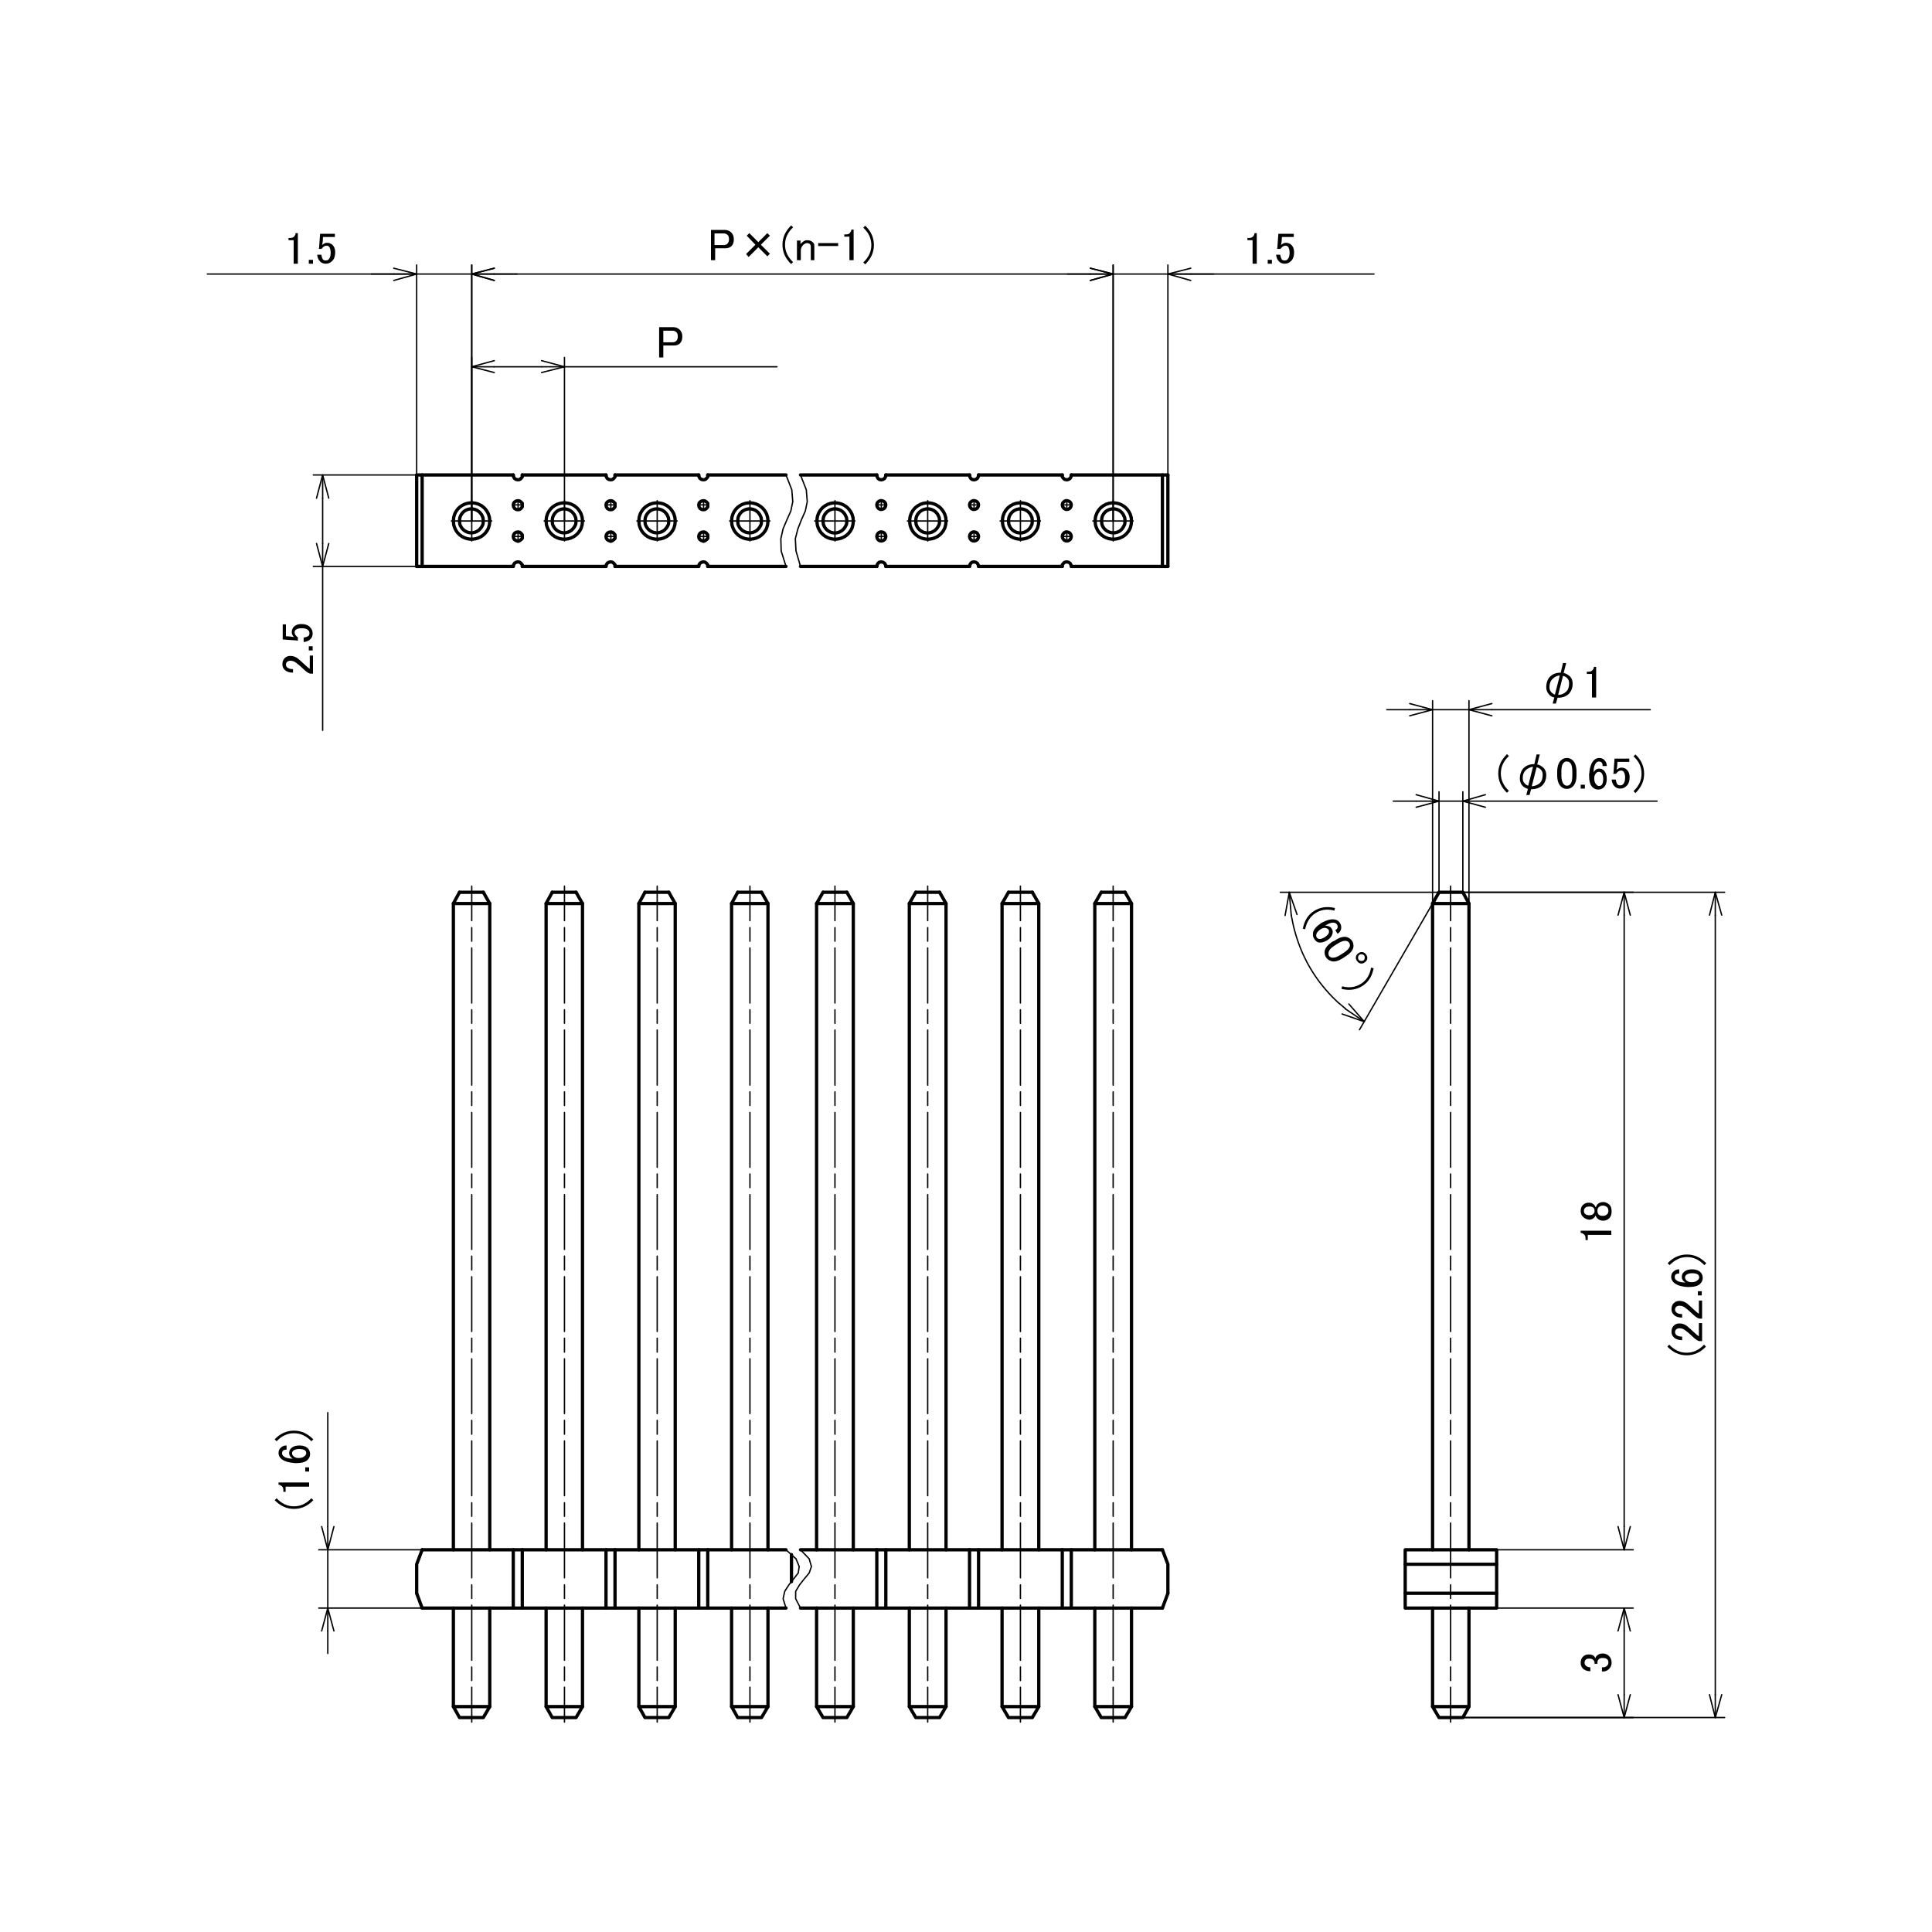 <?xml version="1.0" encoding="utf-8"?>
<!-- Generator: Adobe Illustrator 26.3.1, SVG Export Plug-In . SVG Version: 6.00 Build 0)  -->
<svg version="1.1" id="レイヤー_1" xmlns="http://www.w3.org/2000/svg" xmlns:xlink="http://www.w3.org/1999/xlink" x="0px" width="600" height="600"
	 y="0px" viewBox="0 0 600 600" style="enable-background:new 0 0 600 600;" xml:space="preserve">
<style type="text/css">
	.st0{fill:none;stroke:#000000;stroke-width:0.42;stroke-linecap:round;stroke-linejoin:round;stroke-miterlimit:10;}
	.st1{fill:none;stroke:#000000;stroke-width:1.02;stroke-linecap:round;stroke-linejoin:round;stroke-miterlimit:10;}
</style>
<g id="ピン端子サイズφ1">
	<line class="st0" x1="146.5" y1="161.8" x2="146.5" y2="82.3"/>
	<line class="st0" x1="129.4" y1="166.3" x2="129.4" y2="82.3"/>
	<line class="st0" x1="153.5" y1="85.1" x2="160.6" y2="85.1"/>
	<line class="st0" x1="122.3" y1="85.1" x2="115.3" y2="85.1"/>
	<line class="st0" x1="64.4" y1="85.1" x2="129.4" y2="85.1"/>
	<polyline class="st0" points="146.5,85.1 129.4,85.1 146.5,85.1 153.5,87.1 	"/>
	<polyline class="st0" points="153.5,83.3 146.5,85.1 153.5,85.1 	"/>
	<polyline class="st0" points="122.3,83.3 129.4,85.1 122.3,87.1 	"/>
	<line class="st0" x1="129.4" y1="85.1" x2="122.3" y2="85.1"/>
	<line class="st0" x1="345.7" y1="161.8" x2="345.7" y2="82.3"/>
	<line class="st0" x1="362.7" y1="170" x2="362.7" y2="82.3"/>
	<line class="st0" x1="338.6" y1="85.1" x2="331.5" y2="85.1"/>
	<line class="st0" x1="369.8" y1="85.1" x2="376.9" y2="85.1"/>
	<line class="st0" x1="426.7" y1="85.1" x2="362.7" y2="85.1"/>
	<polyline class="st0" points="345.7,85.1 362.7,85.1 345.7,85.1 338.6,83.3 	"/>
	<polyline class="st0" points="338.6,87.1 345.7,85.1 338.6,85.1 	"/>
	<polyline class="st0" points="369.8,87.1 362.7,85.1 369.8,83.3 	"/>
	<line class="st0" x1="362.7" y1="85.1" x2="369.8" y2="85.1"/>
	<line class="st0" x1="129.5" y1="147.5" x2="97.3" y2="147.5"/>
	<line class="st0" x1="129.4" y1="175.9" x2="97.3" y2="175.9"/>
	<line class="st0" x1="100.2" y1="154.7" x2="100.2" y2="168.8"/>
	<line class="st0" x1="100.2" y1="226.8" x2="100.2" y2="175.9"/>
	<polyline class="st0" points="98.3,154.7 100.2,147.5 102.1,154.7 	"/>
	<line class="st0" x1="100.2" y1="147.5" x2="100.2" y2="154.7"/>
	<polyline class="st0" points="102.1,168.8 100.2,175.9 98.3,168.8 	"/>
	<line class="st0" x1="100.2" y1="175.9" x2="100.2" y2="168.8"/>
	<line class="st0" x1="146.5" y1="161.8" x2="146.5" y2="82.3"/>
	<line class="st0" x1="345.7" y1="161.8" x2="345.7" y2="82.3"/>
	<line class="st0" x1="153.5" y1="85.1" x2="338.6" y2="85.1"/>
	<polyline class="st0" points="153.5,87.1 146.5,85.1 153.5,83.3 	"/>
	<line class="st0" x1="146.5" y1="85.1" x2="153.5" y2="85.1"/>
	<polyline class="st0" points="338.6,83.3 345.7,85.1 338.6,87.1 	"/>
	<line class="st0" x1="345.7" y1="85.1" x2="338.6" y2="85.1"/>
	<line class="st0" x1="131.1" y1="499.4" x2="99" y2="499.4"/>
	<line class="st0" x1="131.1" y1="481.3" x2="99" y2="481.3"/>
	<line class="st0" x1="101.8" y1="506.5" x2="101.8" y2="513.5"/>
	<line class="st0" x1="101.8" y1="474.1" x2="101.8" y2="438.7"/>
	<polyline class="st0" points="101.8,481.3 101.8,499.4 99.9,506.5 	"/>
	<polyline class="st0" points="103.7,506.5 101.8,499.4 101.8,506.5 	"/>
	<polyline class="st0" points="103.7,474.1 101.8,481.3 99.9,474.1 	"/>
	<line class="st0" x1="101.8" y1="481.3" x2="101.8" y2="474.1"/>
	<line class="st0" x1="146.5" y1="161.8" x2="146.5" y2="111"/>
	<line class="st0" x1="175.3" y1="161.8" x2="175.3" y2="111"/>
	<line class="st0" x1="153.5" y1="113.9" x2="168.2" y2="113.9"/>
	<line class="st0" x1="175.3" y1="113.9" x2="241.3" y2="113.9"/>
	<polyline class="st0" points="153.5,115.7 146.5,113.9 153.5,112 	"/>
	<line class="st0" x1="146.5" y1="113.9" x2="153.5" y2="113.9"/>
	<polyline class="st0" points="168.2,112 175.3,113.9 168.2,115.7 	"/>
	<line class="st0" x1="175.3" y1="113.9" x2="168.2" y2="113.9"/>
	<line class="st1" x1="131.1" y1="481.3" x2="244.1" y2="481.3"/>
	<line class="st1" x1="248.6" y1="481.3" x2="361" y2="481.3"/>
	<line class="st1" x1="361" y1="499.4" x2="248.6" y2="499.4"/>
	<line class="st1" x1="244.1" y1="499.4" x2="131.1" y2="499.4"/>
	<line class="st1" x1="361" y1="499.4" x2="362.7" y2="494.8"/>
	<polyline class="st1" points="361,481.3 362.7,485.8 362.7,494.8 	"/>
	<line class="st1" x1="131.1" y1="499.4" x2="129.4" y2="494.8"/>
	<polyline class="st1" points="131.1,481.3 129.4,485.8 129.4,494.8 	"/>
	<polyline class="st0" points="248.6,481.3 251.3,484.1 252,486.5 251.3,488.5 249.8,490.3 248.3,492.2 247.1,494.2 247.1,496.5
		248.6,499.4 	"/>
	<polyline class="st0" points="244.1,481.3 247.2,484.1 248.2,486.5 247.9,488.5 246.5,490.3 245,492.2 243.7,494.2 243.2,496.5
		244.1,499.4 	"/>
	<line class="st0" x1="444.9" y1="280.6" x2="444.9" y2="217.6"/>
	<line class="st0" x1="456.2" y1="280.6" x2="456.2" y2="217.6"/>
	<line class="st0" x1="437.8" y1="220.4" x2="430.7" y2="220.4"/>
	<line class="st0" x1="463.3" y1="220.4" x2="512.5" y2="220.4"/>
	<polyline class="st0" points="456.2,220.4 444.9,220.4 437.8,218.5 	"/>
	<polyline class="st0" points="437.8,222.3 444.9,220.4 437.8,220.4 	"/>
	<polyline class="st0" points="463.3,222.3 456.2,220.4 463.3,218.5 	"/>
	<line class="st0" x1="456.2" y1="220.4" x2="463.3" y2="220.4"/>
	<line class="st0" x1="446.9" y1="277.1" x2="397.6" y2="277.1"/>
	<line class="st0" x1="444.9" y1="280.6" x2="422.2" y2="319.8"/>
	<path class="st0" d="M401,284.2l0.7,3.4c2.2,9.2,6.7,17,13.6,23.5l2.6,2.2"/>
	<polyline class="st0" points="399.1,284.3 400.4,277.1 402.8,284 	"/>
	<line class="st0" x1="400.4" y1="277.1" x2="401" y2="284.2"/>
	<polyline class="st0" points="418.9,311.8 423.7,317.3 416.8,314.9 	"/>
	<line class="st0" x1="423.7" y1="317.3" x2="417.8" y2="313.3"/>
	<line class="st0" x1="452.3" y1="277.1" x2="507.2" y2="277.1"/>
	<line class="st0" x1="464.9" y1="481.3" x2="507.2" y2="481.3"/>
	<line class="st0" x1="504.4" y1="284.2" x2="504.4" y2="474.1"/>
	<polyline class="st0" points="502.5,284.2 504.4,277.1 506.3,284.2 	"/>
	<line class="st0" x1="504.4" y1="277.1" x2="504.4" y2="284.2"/>
	<polyline class="st0" points="506.3,474.1 504.4,481.3 502.5,474.1 	"/>
	<line class="st0" x1="504.4" y1="481.3" x2="504.4" y2="474.1"/>
	<rect x="436.4" y="481.3" class="st1" width="28.4" height="18.1"/>
	<line class="st1" x1="436.4" y1="485.8" x2="464.8" y2="485.8"/>
	<line class="st1" x1="464.8" y1="494.8" x2="436.4" y2="494.8"/>
	<line class="st0" x1="452.3" y1="277.1" x2="535.6" y2="277.1"/>
	<line class="st0" x1="450.5" y1="533.4" x2="535.6" y2="533.4"/>
	<line class="st0" x1="532.7" y1="284.2" x2="532.7" y2="526.3"/>
	<polyline class="st0" points="530.9,284.2 532.7,277.1 534.7,284.2 	"/>
	<line class="st0" x1="532.7" y1="277.1" x2="532.7" y2="284.2"/>
	<polyline class="st0" points="534.7,526.3 532.7,533.4 530.9,526.3 	"/>
	<line class="st0" x1="532.7" y1="533.4" x2="532.7" y2="526.3"/>
	<line class="st0" x1="446.9" y1="277.1" x2="446.9" y2="245.9"/>
	<line class="st0" x1="454.3" y1="277.1" x2="454.3" y2="245.9"/>
	<line class="st0" x1="439.8" y1="248.8" x2="432.7" y2="248.8"/>
	<line class="st0" x1="461.3" y1="248.8" x2="514.6" y2="248.8"/>
	<polyline class="st0" points="454.3,248.8 446.9,248.8 439.8,246.8 	"/>
	<polyline class="st0" points="439.8,250.7 446.9,248.8 439.8,248.8 	"/>
	<polyline class="st0" points="461.3,250.7 454.3,248.8 461.3,246.8 	"/>
	<line class="st0" x1="454.3" y1="248.8" x2="461.3" y2="248.8"/>
	<line class="st0" x1="464.8" y1="499.4" x2="507.2" y2="499.4"/>
	<line class="st0" x1="450.5" y1="533.4" x2="507.2" y2="533.4"/>
	<line class="st0" x1="504.4" y1="506.5" x2="504.4" y2="526.3"/>
	<polyline class="st0" points="502.5,506.5 504.4,499.4 506.3,506.5 	"/>
	<line class="st0" x1="504.4" y1="499.4" x2="504.4" y2="506.5"/>
	<polyline class="st0" points="506.3,526.3 504.4,533.4 502.5,526.3 	"/>
	<line class="st0" x1="504.4" y1="533.4" x2="504.4" y2="526.3"/>
	<line class="st0" x1="146.5" y1="275.2" x2="146.5" y2="285.9"/>
	<line class="st0" x1="146.5" y1="288.1" x2="146.5" y2="292.3"/>
	<line class="st0" x1="146.5" y1="294.4" x2="146.5" y2="311.5"/>
	<line class="st0" x1="146.5" y1="313.6" x2="146.5" y2="317.8"/>
	<line class="st0" x1="146.5" y1="319.9" x2="146.5" y2="337"/>
	<line class="st0" x1="146.5" y1="339.1" x2="146.5" y2="343.3"/>
	<line class="st0" x1="146.5" y1="345.5" x2="146.5" y2="362.5"/>
	<line class="st0" x1="146.5" y1="364.6" x2="146.5" y2="368.8"/>
	<line class="st0" x1="146.5" y1="371" x2="146.5" y2="388"/>
	<line class="st0" x1="146.5" y1="390.1" x2="146.5" y2="394.4"/>
	<line class="st0" x1="146.5" y1="396.5" x2="146.5" y2="413.5"/>
	<line class="st0" x1="146.5" y1="415.6" x2="146.5" y2="419.9"/>
	<line class="st0" x1="146.5" y1="422" x2="146.5" y2="439"/>
	<line class="st0" x1="146.5" y1="441.1" x2="146.5" y2="445.4"/>
	<line class="st0" x1="146.5" y1="447.5" x2="146.5" y2="464.5"/>
	<line class="st0" x1="146.5" y1="466.7" x2="146.5" y2="470.9"/>
	<line class="st0" x1="146.5" y1="473" x2="146.5" y2="490"/>
	<line class="st0" x1="146.5" y1="492.2" x2="146.5" y2="496.4"/>
	<line class="st0" x1="146.5" y1="498.5" x2="146.5" y2="515.6"/>
	<line class="st0" x1="146.5" y1="517.7" x2="146.5" y2="521.9"/>
	<line class="st0" x1="146.5" y1="524" x2="146.5" y2="534.8"/>
	<line class="st1" x1="159.4" y1="481.3" x2="159.4" y2="499.4"/>
	<line class="st1" x1="162.2" y1="481.3" x2="162.2" y2="499.4"/>
	<line class="st1" x1="362.7" y1="175.9" x2="362.7" y2="147.5"/>
	<line class="st1" x1="361" y1="147.5" x2="361" y2="175.9"/>
	<path class="st1" d="M351.4,161.8l-0.1-1.1l-0.3-1c-2.3-5.2-9.6-4.5-10.8,1l-0.1,1.1l0.1,1.1c1.2,5.5,8.5,6.2,10.8,1.1l0.3-1.1
		L351.4,161.8z"/>
	<path class="st1" d="M349.4,161.8l-0.1-1l-0.4-0.9c-1.6-2.9-5.9-2.3-6.7,0.9l-0.1,1l0.1,1c0.9,3.1,5.2,3.7,6.7,0.8l0.4-0.8
		L349.4,161.8z"/>
	<line class="st1" x1="303.9" y1="175.9" x2="329.9" y2="175.9"/>
	<line class="st1" x1="332.7" y1="175.9" x2="362.7" y2="175.9"/>
	<line class="st1" x1="303.9" y1="147.5" x2="329.9" y2="147.5"/>
	<line class="st1" x1="332.7" y1="147.5" x2="362.7" y2="147.5"/>
	<polyline class="st1" points="332.7,175.9 332.6,175.4 332.3,174.9 331.8,174.6 331.3,174.5 330.7,174.6 330.3,174.9 329.9,175.4
		329.9,175.9 	"/>
	<polyline class="st1" points="329.9,147.5 329.9,148.1 330.3,148.6 330.7,148.9 331.3,149 331.8,148.9 332.3,148.6 332.6,148.1
		332.7,147.5 	"/>
	<path class="st1" d="M332.7,156.8l-0.1-0.5l-0.3-0.4c-0.9-0.7-1.7-0.5-2.3,0.4l-0.1,0.5l0.1,0.5c0.5,1,1.5,1.2,2.3,0.5l0.3-0.5
		L332.7,156.8z"/>
	<path class="st1" d="M332.7,166.6l-0.1-0.5l-0.3-0.5c-0.9-0.7-1.8-0.5-2.3,0.5l-0.1,0.5l0.1,0.5c0.5,1,1.5,1.2,2.3,0.5l0.3-0.5
		L332.7,166.6z"/>
	<polyline class="st1" points="303.9,175.9 303.8,175.4 303.5,174.9 303,174.6 302.5,174.5 301.9,174.6 301.5,174.9 301.2,175.4
		301.1,175.9 	"/>
	<polyline class="st1" points="301.1,147.5 301.2,148.1 301.5,148.6 301.9,148.9 302.5,149 303,148.9 303.5,148.6 303.8,148.1
		303.9,147.5 	"/>
	<path class="st1" d="M303.9,156.8l-0.1-0.5l-0.3-0.4c-0.8-0.7-1.8-0.5-2.3,0.4l-0.1,0.5l0.1,0.5c0.4,1,1.5,1.2,2.3,0.5l0.3-0.5
		L303.9,156.8z"/>
	<path class="st1" d="M303.9,166.6l-0.1-0.5l-0.3-0.5c-0.8-0.7-1.9-0.5-2.3,0.5l-0.1,0.5l0.1,0.5c0.4,1,1.5,1.2,2.3,0.5l0.3-0.5
		L303.9,166.6z"/>
	<line class="st1" x1="275.1" y1="175.9" x2="301.1" y2="175.9"/>
	<line class="st1" x1="275.1" y1="147.5" x2="301.1" y2="147.5"/>
	<polyline class="st1" points="275.1,175.9 275,175.4 274.7,174.9 274.2,174.6 273.7,174.5 273.1,174.6 272.7,174.9 272.4,175.4
		272.3,175.9 	"/>
	<polyline class="st1" points="272.3,147.5 272.4,148.1 272.7,148.6 273.1,148.9 273.7,149 274.2,148.9 274.7,148.6 275,148.1
		275.1,147.5 	"/>
	<path class="st1" d="M275.1,156.8l-0.1-0.5l-0.3-0.4c-0.8-0.7-1.8-0.5-2.3,0.4l-0.1,0.5l0.1,0.5c0.4,1,1.5,1.2,2.3,0.5l0.3-0.5
		L275.1,156.8z"/>
	<path class="st1" d="M275.1,166.6l-0.1-0.5l-0.3-0.5c-0.8-0.7-1.9-0.5-2.3,0.5l-0.1,0.5l0.1,0.5c0.4,1,1.5,1.2,2.3,0.5l0.3-0.5
		L275.1,166.6z"/>
	<path class="st1" d="M265,161.8l-0.1-1.1l-0.3-1c-2.3-5.2-9.6-4.5-10.8,1l-0.1,1.1l0.1,1.1c1.2,5.5,8.5,6.2,10.8,1.1l0.3-1.1
		L265,161.8z"/>
	<path class="st1" d="M263,161.8l-0.1-1l-0.4-0.9c-1.7-2.9-5.9-2.3-6.8,0.9l-0.1,1l0.1,1c1,3.2,5.1,3.7,6.8,0.8l0.4-0.8L263,161.8z"
		/>
	<line class="st1" x1="248.6" y1="175.9" x2="272.3" y2="175.9"/>
	<line class="st1" x1="248.6" y1="147.5" x2="272.3" y2="147.5"/>
	<path class="st1" d="M238.5,161.8l-0.1-1.1l-0.3-1c-2.3-5.2-9.6-4.5-10.8,1l-0.1,1.1l0.1,1.1c1.2,5.5,8.5,6.2,10.8,1.1l0.3-1.1
		L238.5,161.8z"/>
	<path class="st1" d="M236.5,161.8l-0.1-1l-0.4-0.9c-1.7-2.9-5.9-2.3-6.8,0.9l-0.1,1l0.1,1c1,3.1,5.1,3.7,6.8,0.8l0.4-0.8
		L236.5,161.8z"/>
	<line class="st1" x1="219.8" y1="175.9" x2="244.1" y2="175.9"/>
	<line class="st1" x1="219.8" y1="147.5" x2="244.1" y2="147.5"/>
	<polyline class="st1" points="219.8,175.9 219.8,175.4 219.4,174.9 219,174.6 218.5,174.5 217.9,174.6 217.4,174.9 217.1,175.4
		217,175.9 	"/>
	<polyline class="st1" points="217,147.5 217.1,148.1 217.4,148.6 217.9,148.9 218.5,149 219,148.9 219.4,148.6 219.8,148.1
		219.8,147.5 	"/>
	<polygon class="st1" points="219.8,156.8 219.8,156.3 219.4,155.9 219,155.6 218.5,155.5 217.9,155.6 217.4,155.9 217.1,156.3
		217,156.8 217.1,157.4 217.4,157.9 217.9,158.2 218.5,158.3 219,158.2 219.4,157.9 219.8,157.4 	"/>
	<polygon class="st1" points="219.8,166.6 219.8,166.1 219.4,165.6 219,165.3 218.5,165.2 217.9,165.3 217.4,165.6 217.1,166.1
		217,166.6 217.1,167.2 217.4,167.6 217.9,167.9 218.5,168.1 219,167.9 219.4,167.6 219.8,167.2 	"/>
	<line class="st1" x1="191" y1="175.9" x2="217" y2="175.9"/>
	<line class="st1" x1="191" y1="147.5" x2="217" y2="147.5"/>
	<polyline class="st1" points="191,175.9 191,175.4 190.6,174.9 190.2,174.6 189.7,174.5 189.1,174.6 188.6,174.9 188.3,175.4
		188.2,175.9 	"/>
	<polyline class="st1" points="188.2,147.5 188.3,148.1 188.6,148.6 189.1,148.9 189.7,149 190.2,148.9 190.6,148.6 191,148.1
		191,147.5 	"/>
	<polygon class="st1" points="191,156.8 191,156.3 190.6,155.9 190.2,155.6 189.7,155.5 189.1,155.6 188.6,155.9 188.3,156.3
		188.2,156.8 188.3,157.4 188.6,157.9 189.1,158.2 189.7,158.3 190.2,158.2 190.6,157.9 191,157.4 	"/>
	<polygon class="st1" points="191,166.6 191,166.1 190.6,165.6 190.2,165.3 189.7,165.2 189.1,165.3 188.6,165.6 188.3,166.1
		188.2,166.6 188.3,167.2 188.6,167.6 189.1,167.9 189.7,168.1 190.2,167.9 190.6,167.6 191,167.2 	"/>
	<line class="st1" x1="162.2" y1="175.9" x2="188.2" y2="175.9"/>
	<line class="st1" x1="162.2" y1="147.5" x2="188.2" y2="147.5"/>
	<polyline class="st1" points="162.2,175.9 162.2,175.4 161.8,174.9 161.4,174.6 160.9,174.5 160.3,174.6 159.8,174.9 159.5,175.4
		159.4,175.9 	"/>
	<polyline class="st1" points="159.4,147.5 159.5,148.1 159.8,148.6 160.3,148.9 160.9,149 161.4,148.9 161.8,148.6 162.2,148.1
		162.2,147.5 	"/>
	<polygon class="st1" points="162.2,156.8 162.2,156.3 161.8,155.9 161.4,155.6 160.9,155.5 160.3,155.6 159.8,155.9 159.5,156.3
		159.4,156.8 159.5,157.4 159.8,157.9 160.3,158.2 160.9,158.3 161.4,158.2 161.8,157.9 162.2,157.4 	"/>
	<polygon class="st1" points="162.2,166.6 162.2,166.1 161.8,165.6 161.4,165.3 160.9,165.2 160.3,165.3 159.8,165.6 159.5,166.1
		159.4,166.6 159.5,167.2 159.8,167.6 160.3,167.9 160.9,168.1 161.4,167.9 161.8,167.6 162.2,167.2 	"/>
	<path class="st1" d="M152.1,161.8l-0.1-1.1l-0.3-1c-2.2-5.2-9.6-4.5-10.8,1l-0.1,1.1l0.1,1.1c1.2,5.5,8.5,6.2,10.8,1.1l0.3-1.1
		L152.1,161.8z"/>
	<path class="st1" d="M150.1,161.8l-0.1-1l-0.4-0.9c-1.7-2.8-5.8-2.4-6.8,0.9l-0.1,1l0.1,1c1.1,3.2,5.1,3.6,6.8,0.8l0.4-0.8
		L150.1,161.8z"/>
	<line class="st1" x1="129.4" y1="175.9" x2="159.4" y2="175.9"/>
	<line class="st1" x1="129.4" y1="147.5" x2="159.4" y2="147.5"/>
	<line class="st1" x1="131.1" y1="175.9" x2="131.1" y2="147.5"/>
	<line class="st1" x1="129.4" y1="147.5" x2="129.4" y2="175.9"/>
	<polyline class="st0" points="248.6,147.5 250.4,152.1 250.7,155.8 250.1,158.7 248.9,161.4 247.8,164.2 247,167.3 247.2,171.1
		248.6,175.9 	"/>
	<polyline class="st0" points="244.1,147.5 245.9,152.1 246.2,155.8 245.6,158.7 244.4,161.4 243.2,164.2 242.5,167.3 242.6,171.1
		244.1,175.9 	"/>
	<line class="st0" x1="140.2" y1="161.8" x2="152.7" y2="161.8"/>
	<line class="st0" x1="146.5" y1="168" x2="146.5" y2="155.5"/>
	<line class="st0" x1="226.6" y1="161.8" x2="239.1" y2="161.8"/>
	<line class="st0" x1="232.9" y1="168" x2="232.9" y2="155.5"/>
	<line class="st0" x1="253" y1="161.8" x2="265.5" y2="161.8"/>
	<line class="st0" x1="259.3" y1="168" x2="259.3" y2="155.5"/>
	<line class="st0" x1="339.4" y1="161.8" x2="351.9" y2="161.8"/>
	<line class="st0" x1="345.7" y1="168" x2="345.7" y2="155.5"/>
	<line class="st0" x1="159.3" y1="156.8" x2="162.4" y2="156.8"/>
	<line class="st0" x1="160.9" y1="158.4" x2="160.9" y2="155.3"/>
	<line class="st0" x1="159.3" y1="166.6" x2="162.4" y2="166.6"/>
	<line class="st0" x1="160.9" y1="168.2" x2="160.9" y2="165.1"/>
	<line class="st0" x1="188.1" y1="156.8" x2="191.2" y2="156.8"/>
	<line class="st0" x1="189.7" y1="158.4" x2="189.7" y2="155.3"/>
	<line class="st0" x1="188.1" y1="166.6" x2="191.2" y2="166.6"/>
	<line class="st0" x1="189.7" y1="168.2" x2="189.7" y2="165.1"/>
	<line class="st0" x1="216.9" y1="156.8" x2="220" y2="156.8"/>
	<line class="st0" x1="218.5" y1="158.4" x2="218.5" y2="155.3"/>
	<line class="st0" x1="216.9" y1="166.6" x2="220" y2="166.6"/>
	<line class="st0" x1="218.5" y1="168.2" x2="218.5" y2="165.1"/>
	<line class="st0" x1="272.1" y1="156.8" x2="275.2" y2="156.8"/>
	<line class="st0" x1="273.7" y1="158.4" x2="273.7" y2="155.3"/>
	<line class="st0" x1="272.1" y1="166.6" x2="275.2" y2="166.6"/>
	<line class="st0" x1="273.7" y1="168.2" x2="273.7" y2="165.1"/>
	<line class="st0" x1="300.9" y1="156.8" x2="304" y2="156.8"/>
	<line class="st0" x1="302.5" y1="158.4" x2="302.5" y2="155.3"/>
	<line class="st0" x1="300.9" y1="166.6" x2="304" y2="166.6"/>
	<line class="st0" x1="302.5" y1="168.2" x2="302.5" y2="165.1"/>
	<line class="st0" x1="329.7" y1="156.8" x2="332.8" y2="156.8"/>
	<line class="st0" x1="331.3" y1="158.4" x2="331.3" y2="155.3"/>
	<line class="st0" x1="329.7" y1="166.6" x2="332.8" y2="166.6"/>
	<line class="st0" x1="331.3" y1="168.2" x2="331.3" y2="165.1"/>
	<path class="st1" d="M180.9,161.8l-0.1-1.1l-0.3-1c-2.2-5.2-9.6-4.5-10.8,1l-0.1,1.1l0.1,1.1c1.2,5.5,8.5,6.2,10.8,1.1l0.3-1.1
		L180.9,161.8z"/>
	<path class="st1" d="M178.9,161.8l-0.1-1l-0.4-0.9c-1.7-2.8-5.8-2.4-6.8,0.9l-0.1,1l0.1,1c1.1,3.2,5.1,3.6,6.8,0.8l0.4-0.8
		L178.9,161.8z"/>
	<line class="st0" x1="169" y1="161.8" x2="181.5" y2="161.8"/>
	<line class="st0" x1="175.3" y1="168" x2="175.3" y2="155.5"/>
	<path class="st1" d="M209.7,161.8l-0.1-1.1l-0.3-1c-2.2-5.2-9.6-4.5-10.8,1l-0.1,1.1l0.1,1.1c1.2,5.5,8.5,6.2,10.8,1.1l0.3-1.1
		L209.7,161.8z"/>
	<path class="st1" d="M207.7,161.8l-0.1-1l-0.4-0.9c-1.7-2.8-5.8-2.4-6.8,0.9l-0.1,1l0.1,1c1.1,3.2,5.1,3.6,6.8,0.8l0.4-0.8
		L207.7,161.8z"/>
	<line class="st0" x1="197.8" y1="161.8" x2="210.3" y2="161.8"/>
	<line class="st0" x1="204.1" y1="168" x2="204.1" y2="155.5"/>
	<path class="st1" d="M293.8,161.8l-0.1-1.1l-0.3-1c-2.3-5.2-9.6-4.5-10.8,1l-0.1,1.1l0.1,1.1c1.2,5.5,8.5,6.2,10.8,1.1l0.3-1.1
		L293.8,161.8z"/>
	<path class="st1" d="M291.8,161.8l-0.1-1l-0.4-0.9c-1.7-2.9-5.9-2.3-6.8,0.9l-0.1,1l0.1,1c1,3.2,5.1,3.7,6.8,0.8l0.4-0.8
		L291.8,161.8z"/>
	<line class="st0" x1="281.8" y1="161.8" x2="294.3" y2="161.8"/>
	<line class="st0" x1="288.1" y1="168" x2="288.1" y2="155.5"/>
	<path class="st1" d="M322.6,161.8l-0.1-1.1l-0.3-1c-2.3-5.2-9.6-4.5-10.8,1l-0.1,1.1l0.1,1.1c1.2,5.5,8.5,6.2,10.8,1.1l0.3-1.1
		L322.6,161.8z"/>
	<path class="st1" d="M320.6,161.8l-0.1-1l-0.4-0.9c-1.7-2.9-5.9-2.3-6.8,0.9l-0.1,1l0.1,1c1,3.2,5.1,3.7,6.8,0.8l0.4-0.8
		L320.6,161.8z"/>
	<line class="st0" x1="310.6" y1="161.8" x2="323.1" y2="161.8"/>
	<line class="st0" x1="316.9" y1="168" x2="316.9" y2="155.5"/>
	<line class="st1" x1="140.8" y1="481.3" x2="140.8" y2="280.6"/>
	<line class="st1" x1="142.7" y1="277.1" x2="150.1" y2="277.1"/>
	<polyline class="st1" points="152.1,481.3 152.1,280.6 150.1,277.1 	"/>
	<polyline class="st1" points="152.1,280.6 140.8,280.6 142.7,277.1 	"/>
	<polygon class="st1" points="142.7,533.4 150.1,533.4 152.1,530 140.8,530 	"/>
	<line class="st1" x1="152.1" y1="530" x2="152.1" y2="499.4"/>
	<line class="st1" x1="140.8" y1="499.4" x2="140.8" y2="530"/>
	<line class="st0" x1="175.3" y1="275.2" x2="175.3" y2="285.9"/>
	<line class="st0" x1="175.3" y1="288.1" x2="175.3" y2="292.3"/>
	<line class="st0" x1="175.3" y1="294.4" x2="175.3" y2="311.5"/>
	<line class="st0" x1="175.3" y1="313.6" x2="175.3" y2="317.8"/>
	<line class="st0" x1="175.3" y1="319.9" x2="175.3" y2="337"/>
	<line class="st0" x1="175.3" y1="339.1" x2="175.3" y2="343.3"/>
	<line class="st0" x1="175.3" y1="345.5" x2="175.3" y2="362.5"/>
	<line class="st0" x1="175.3" y1="364.6" x2="175.3" y2="368.8"/>
	<line class="st0" x1="175.3" y1="371" x2="175.3" y2="388"/>
	<line class="st0" x1="175.3" y1="390.1" x2="175.3" y2="394.4"/>
	<line class="st0" x1="175.3" y1="396.5" x2="175.3" y2="413.5"/>
	<line class="st0" x1="175.3" y1="415.6" x2="175.3" y2="419.9"/>
	<line class="st0" x1="175.3" y1="422" x2="175.3" y2="439"/>
	<line class="st0" x1="175.3" y1="441.1" x2="175.3" y2="445.4"/>
	<line class="st0" x1="175.3" y1="447.5" x2="175.3" y2="464.5"/>
	<line class="st0" x1="175.3" y1="466.7" x2="175.3" y2="470.9"/>
	<line class="st0" x1="175.3" y1="473" x2="175.3" y2="490"/>
	<line class="st0" x1="175.3" y1="492.2" x2="175.3" y2="496.4"/>
	<line class="st0" x1="175.3" y1="498.5" x2="175.3" y2="515.6"/>
	<line class="st0" x1="175.3" y1="517.7" x2="175.3" y2="521.9"/>
	<line class="st0" x1="175.3" y1="524" x2="175.3" y2="534.8"/>
	<line class="st1" x1="188.2" y1="481.3" x2="188.2" y2="499.4"/>
	<line class="st1" x1="191" y1="481.3" x2="191" y2="499.4"/>
	<line class="st1" x1="169.6" y1="481.3" x2="169.6" y2="280.6"/>
	<line class="st1" x1="171.5" y1="277.1" x2="178.9" y2="277.1"/>
	<polyline class="st1" points="180.9,481.3 180.9,280.6 178.9,277.1 	"/>
	<polyline class="st1" points="180.9,280.6 169.6,280.6 171.5,277.1 	"/>
	<polygon class="st1" points="171.5,533.4 178.9,533.4 180.9,530 169.6,530 	"/>
	<line class="st1" x1="180.9" y1="530" x2="180.9" y2="499.4"/>
	<line class="st1" x1="169.6" y1="499.4" x2="169.6" y2="530"/>
	<line class="st0" x1="204.1" y1="275.2" x2="204.1" y2="285.9"/>
	<line class="st0" x1="204.1" y1="288.1" x2="204.1" y2="292.3"/>
	<line class="st0" x1="204.1" y1="294.4" x2="204.1" y2="311.5"/>
	<line class="st0" x1="204.1" y1="313.6" x2="204.1" y2="317.8"/>
	<line class="st0" x1="204.1" y1="319.9" x2="204.1" y2="337"/>
	<line class="st0" x1="204.1" y1="339.1" x2="204.1" y2="343.3"/>
	<line class="st0" x1="204.1" y1="345.5" x2="204.1" y2="362.5"/>
	<line class="st0" x1="204.1" y1="364.6" x2="204.1" y2="368.8"/>
	<line class="st0" x1="204.1" y1="371" x2="204.1" y2="388"/>
	<line class="st0" x1="204.1" y1="390.1" x2="204.1" y2="394.4"/>
	<line class="st0" x1="204.1" y1="396.5" x2="204.1" y2="413.5"/>
	<line class="st0" x1="204.1" y1="415.6" x2="204.1" y2="419.9"/>
	<line class="st0" x1="204.1" y1="422" x2="204.1" y2="439"/>
	<line class="st0" x1="204.1" y1="441.1" x2="204.1" y2="445.4"/>
	<line class="st0" x1="204.1" y1="447.5" x2="204.1" y2="464.5"/>
	<line class="st0" x1="204.1" y1="466.7" x2="204.1" y2="470.9"/>
	<line class="st0" x1="204.1" y1="473" x2="204.1" y2="490"/>
	<line class="st0" x1="204.1" y1="492.2" x2="204.1" y2="496.4"/>
	<line class="st0" x1="204.1" y1="498.5" x2="204.1" y2="515.6"/>
	<line class="st0" x1="204.1" y1="517.7" x2="204.1" y2="521.9"/>
	<line class="st0" x1="204.1" y1="524" x2="204.1" y2="534.8"/>
	<line class="st1" x1="217" y1="481.3" x2="217" y2="499.4"/>
	<line class="st1" x1="219.8" y1="481.3" x2="219.8" y2="499.4"/>
	<line class="st1" x1="198.4" y1="481.3" x2="198.4" y2="280.6"/>
	<line class="st1" x1="200.3" y1="277.1" x2="207.7" y2="277.1"/>
	<polyline class="st1" points="209.7,481.3 209.7,280.6 207.7,277.1 	"/>
	<polyline class="st1" points="209.7,280.6 198.4,280.6 200.3,277.1 	"/>
	<polygon class="st1" points="200.3,533.4 207.7,533.4 209.7,530 198.4,530 	"/>
	<line class="st1" x1="209.7" y1="530" x2="209.7" y2="499.4"/>
	<line class="st1" x1="198.4" y1="499.4" x2="198.4" y2="530"/>
	<line class="st0" x1="232.9" y1="275.2" x2="232.9" y2="285.9"/>
	<line class="st0" x1="232.9" y1="288.1" x2="232.9" y2="292.3"/>
	<line class="st0" x1="232.9" y1="294.4" x2="232.9" y2="311.5"/>
	<line class="st0" x1="232.9" y1="313.6" x2="232.9" y2="317.8"/>
	<line class="st0" x1="232.9" y1="319.9" x2="232.9" y2="337"/>
	<line class="st0" x1="232.9" y1="339.1" x2="232.9" y2="343.3"/>
	<line class="st0" x1="232.9" y1="345.5" x2="232.9" y2="362.5"/>
	<line class="st0" x1="232.9" y1="364.6" x2="232.9" y2="368.8"/>
	<line class="st0" x1="232.9" y1="371" x2="232.9" y2="388"/>
	<line class="st0" x1="232.9" y1="390.1" x2="232.9" y2="394.4"/>
	<line class="st0" x1="232.9" y1="396.5" x2="232.9" y2="413.5"/>
	<line class="st0" x1="232.9" y1="415.6" x2="232.9" y2="419.9"/>
	<line class="st0" x1="232.9" y1="422" x2="232.9" y2="439"/>
	<line class="st0" x1="232.9" y1="441.1" x2="232.9" y2="445.4"/>
	<line class="st0" x1="232.9" y1="447.5" x2="232.9" y2="464.5"/>
	<line class="st0" x1="232.9" y1="466.7" x2="232.9" y2="470.9"/>
	<line class="st0" x1="232.9" y1="473" x2="232.9" y2="490"/>
	<line class="st0" x1="232.9" y1="492.2" x2="232.9" y2="496.4"/>
	<line class="st0" x1="232.9" y1="498.5" x2="232.9" y2="515.6"/>
	<line class="st0" x1="232.9" y1="517.7" x2="232.9" y2="521.9"/>
	<line class="st0" x1="232.9" y1="524" x2="232.9" y2="534.8"/>
	<line class="st1" x1="245.8" y1="482.8" x2="245.8" y2="491.2"/>
	<line class="st1" x1="227.2" y1="481.3" x2="227.2" y2="280.6"/>
	<line class="st1" x1="229.1" y1="277.1" x2="236.5" y2="277.1"/>
	<polyline class="st1" points="238.5,481.3 238.5,280.6 236.5,277.1 	"/>
	<polyline class="st1" points="238.5,280.6 227.2,280.6 229.1,277.1 	"/>
	<polygon class="st1" points="229.1,533.4 236.5,533.4 238.5,530 227.2,530 	"/>
	<line class="st1" x1="238.5" y1="530" x2="238.5" y2="499.4"/>
	<line class="st1" x1="227.2" y1="499.4" x2="227.2" y2="530"/>
	<line class="st0" x1="450.5" y1="275.2" x2="450.5" y2="285.9"/>
	<line class="st0" x1="450.5" y1="288.1" x2="450.5" y2="292.3"/>
	<line class="st0" x1="450.5" y1="294.4" x2="450.5" y2="311.5"/>
	<line class="st0" x1="450.5" y1="313.6" x2="450.5" y2="317.8"/>
	<line class="st0" x1="450.5" y1="319.9" x2="450.5" y2="337"/>
	<line class="st0" x1="450.5" y1="339.1" x2="450.5" y2="343.3"/>
	<line class="st0" x1="450.5" y1="345.5" x2="450.5" y2="362.5"/>
	<line class="st0" x1="450.5" y1="364.6" x2="450.5" y2="368.8"/>
	<line class="st0" x1="450.5" y1="371" x2="450.5" y2="388"/>
	<line class="st0" x1="450.5" y1="390.1" x2="450.5" y2="394.4"/>
	<line class="st0" x1="450.5" y1="396.5" x2="450.5" y2="413.5"/>
	<line class="st0" x1="450.5" y1="415.6" x2="450.5" y2="419.9"/>
	<line class="st0" x1="450.5" y1="422" x2="450.5" y2="439"/>
	<line class="st0" x1="450.5" y1="441.1" x2="450.5" y2="445.4"/>
	<line class="st0" x1="450.5" y1="447.5" x2="450.5" y2="464.5"/>
	<line class="st0" x1="450.5" y1="466.7" x2="450.5" y2="470.9"/>
	<line class="st0" x1="450.5" y1="473" x2="450.5" y2="490"/>
	<line class="st0" x1="450.5" y1="492.2" x2="450.5" y2="496.4"/>
	<line class="st0" x1="450.5" y1="498.5" x2="450.5" y2="515.6"/>
	<line class="st0" x1="450.5" y1="517.7" x2="450.5" y2="521.9"/>
	<line class="st0" x1="450.5" y1="524" x2="450.5" y2="534.8"/>
	<line class="st1" x1="444.9" y1="481.3" x2="444.9" y2="280.6"/>
	<line class="st1" x1="446.9" y1="277.1" x2="454.3" y2="277.1"/>
	<polyline class="st1" points="456.2,481.3 456.2,280.6 454.3,277.1 	"/>
	<polyline class="st1" points="456.2,280.6 444.9,280.6 446.9,277.1 	"/>
	<polygon class="st1" points="446.9,533.4 454.3,533.4 456.2,530 444.9,530 	"/>
	<line class="st1" x1="456.2" y1="530" x2="456.2" y2="499.4"/>
	<line class="st1" x1="444.9" y1="499.4" x2="444.9" y2="530"/>
	<line class="st0" x1="259.3" y1="275.2" x2="259.3" y2="285.9"/>
	<line class="st0" x1="259.3" y1="288.1" x2="259.3" y2="292.3"/>
	<line class="st0" x1="259.3" y1="294.4" x2="259.3" y2="311.5"/>
	<line class="st0" x1="259.3" y1="313.6" x2="259.3" y2="317.8"/>
	<line class="st0" x1="259.3" y1="319.9" x2="259.3" y2="337"/>
	<line class="st0" x1="259.3" y1="339.1" x2="259.3" y2="343.3"/>
	<line class="st0" x1="259.3" y1="345.5" x2="259.3" y2="362.5"/>
	<line class="st0" x1="259.3" y1="364.6" x2="259.3" y2="368.8"/>
	<line class="st0" x1="259.3" y1="371" x2="259.3" y2="388"/>
	<line class="st0" x1="259.3" y1="390.1" x2="259.3" y2="394.4"/>
	<line class="st0" x1="259.3" y1="396.5" x2="259.3" y2="413.5"/>
	<line class="st0" x1="259.3" y1="415.6" x2="259.3" y2="419.9"/>
	<line class="st0" x1="259.3" y1="422" x2="259.3" y2="439"/>
	<line class="st0" x1="259.3" y1="441.1" x2="259.3" y2="445.4"/>
	<line class="st0" x1="259.3" y1="447.5" x2="259.3" y2="464.5"/>
	<line class="st0" x1="259.3" y1="466.7" x2="259.3" y2="470.9"/>
	<line class="st0" x1="259.3" y1="473" x2="259.3" y2="490"/>
	<line class="st0" x1="259.3" y1="492.2" x2="259.3" y2="496.4"/>
	<line class="st0" x1="259.3" y1="498.5" x2="259.3" y2="515.6"/>
	<line class="st0" x1="259.3" y1="517.7" x2="259.3" y2="521.9"/>
	<line class="st0" x1="259.3" y1="524" x2="259.3" y2="534.8"/>
	<line class="st1" x1="272.3" y1="481.3" x2="272.3" y2="499.4"/>
	<line class="st1" x1="275.1" y1="481.3" x2="275.1" y2="499.4"/>
	<line class="st1" x1="253.6" y1="481.3" x2="253.6" y2="280.6"/>
	<line class="st1" x1="255.6" y1="277.1" x2="263" y2="277.1"/>
	<polyline class="st1" points="265,481.3 265,280.6 263,277.1 	"/>
	<polyline class="st1" points="265,280.6 253.6,280.6 255.6,277.1 	"/>
	<polygon class="st1" points="255.6,533.4 263,533.4 265,530 253.6,530 	"/>
	<line class="st1" x1="265" y1="530" x2="265" y2="499.4"/>
	<line class="st1" x1="253.6" y1="499.4" x2="253.6" y2="530"/>
	<line class="st0" x1="288.1" y1="275.2" x2="288.1" y2="285.9"/>
	<line class="st0" x1="288.1" y1="288.1" x2="288.1" y2="292.3"/>
	<line class="st0" x1="288.1" y1="294.4" x2="288.1" y2="311.5"/>
	<line class="st0" x1="288.1" y1="313.6" x2="288.1" y2="317.8"/>
	<line class="st0" x1="288.1" y1="319.9" x2="288.1" y2="337"/>
	<line class="st0" x1="288.1" y1="339.1" x2="288.1" y2="343.3"/>
	<line class="st0" x1="288.1" y1="345.5" x2="288.1" y2="362.5"/>
	<line class="st0" x1="288.1" y1="364.6" x2="288.1" y2="368.8"/>
	<line class="st0" x1="288.1" y1="371" x2="288.1" y2="388"/>
	<line class="st0" x1="288.1" y1="390.1" x2="288.1" y2="394.4"/>
	<line class="st0" x1="288.1" y1="396.5" x2="288.1" y2="413.5"/>
	<line class="st0" x1="288.1" y1="415.6" x2="288.1" y2="419.9"/>
	<line class="st0" x1="288.1" y1="422" x2="288.1" y2="439"/>
	<line class="st0" x1="288.1" y1="441.1" x2="288.1" y2="445.4"/>
	<line class="st0" x1="288.1" y1="447.5" x2="288.1" y2="464.5"/>
	<line class="st0" x1="288.1" y1="466.7" x2="288.1" y2="470.9"/>
	<line class="st0" x1="288.1" y1="473" x2="288.1" y2="490"/>
	<line class="st0" x1="288.1" y1="492.2" x2="288.1" y2="496.4"/>
	<line class="st0" x1="288.1" y1="498.5" x2="288.1" y2="515.6"/>
	<line class="st0" x1="288.1" y1="517.7" x2="288.1" y2="521.9"/>
	<line class="st0" x1="288.1" y1="524" x2="288.1" y2="534.8"/>
	<line class="st1" x1="301.1" y1="481.3" x2="301.1" y2="499.4"/>
	<line class="st1" x1="303.9" y1="481.3" x2="303.9" y2="499.4"/>
	<line class="st1" x1="282.4" y1="481.3" x2="282.4" y2="280.6"/>
	<line class="st1" x1="284.4" y1="277.1" x2="291.8" y2="277.1"/>
	<polyline class="st1" points="293.8,481.3 293.8,280.6 291.8,277.1 	"/>
	<polyline class="st1" points="293.8,280.6 282.4,280.6 284.4,277.1 	"/>
	<polygon class="st1" points="284.4,533.4 291.8,533.4 293.8,530 282.4,530 	"/>
	<line class="st1" x1="293.8" y1="530" x2="293.8" y2="499.4"/>
	<line class="st1" x1="282.4" y1="499.4" x2="282.4" y2="530"/>
	<line class="st0" x1="316.9" y1="275.2" x2="316.9" y2="285.9"/>
	<line class="st0" x1="316.9" y1="288.1" x2="316.9" y2="292.3"/>
	<line class="st0" x1="316.9" y1="294.4" x2="316.9" y2="311.5"/>
	<line class="st0" x1="316.9" y1="313.6" x2="316.9" y2="317.8"/>
	<line class="st0" x1="316.9" y1="319.9" x2="316.9" y2="337"/>
	<line class="st0" x1="316.9" y1="339.1" x2="316.9" y2="343.3"/>
	<line class="st0" x1="316.9" y1="345.5" x2="316.9" y2="362.5"/>
	<line class="st0" x1="316.9" y1="364.6" x2="316.9" y2="368.8"/>
	<line class="st0" x1="316.9" y1="371" x2="316.9" y2="388"/>
	<line class="st0" x1="316.9" y1="390.1" x2="316.9" y2="394.4"/>
	<line class="st0" x1="316.9" y1="396.5" x2="316.9" y2="413.5"/>
	<line class="st0" x1="316.9" y1="415.6" x2="316.9" y2="419.9"/>
	<line class="st0" x1="316.9" y1="422" x2="316.9" y2="439"/>
	<line class="st0" x1="316.9" y1="441.1" x2="316.9" y2="445.4"/>
	<line class="st0" x1="316.9" y1="447.5" x2="316.9" y2="464.5"/>
	<line class="st0" x1="316.9" y1="466.7" x2="316.9" y2="470.9"/>
	<line class="st0" x1="316.9" y1="473" x2="316.9" y2="490"/>
	<line class="st0" x1="316.9" y1="492.2" x2="316.9" y2="496.4"/>
	<line class="st0" x1="316.9" y1="498.5" x2="316.9" y2="515.6"/>
	<line class="st0" x1="316.9" y1="517.7" x2="316.9" y2="521.9"/>
	<line class="st0" x1="316.9" y1="524" x2="316.9" y2="534.8"/>
	<line class="st1" x1="311.2" y1="481.3" x2="311.2" y2="280.6"/>
	<line class="st1" x1="313.2" y1="277.1" x2="320.6" y2="277.1"/>
	<polyline class="st1" points="322.6,481.3 322.6,280.6 320.6,277.1 	"/>
	<polyline class="st1" points="322.6,280.6 311.2,280.6 313.2,277.1 	"/>
	<polygon class="st1" points="313.2,533.4 320.6,533.4 322.6,530 311.2,530 	"/>
	<line class="st1" x1="322.6" y1="530" x2="322.6" y2="499.4"/>
	<line class="st1" x1="311.2" y1="499.4" x2="311.2" y2="530"/>
	<line class="st0" x1="345.7" y1="275.2" x2="345.7" y2="285.9"/>
	<line class="st0" x1="345.7" y1="288.1" x2="345.7" y2="292.3"/>
	<line class="st0" x1="345.7" y1="294.4" x2="345.7" y2="311.5"/>
	<line class="st0" x1="345.7" y1="313.6" x2="345.7" y2="317.8"/>
	<line class="st0" x1="345.7" y1="319.9" x2="345.7" y2="337"/>
	<line class="st0" x1="345.7" y1="339.1" x2="345.7" y2="343.3"/>
	<line class="st0" x1="345.7" y1="345.5" x2="345.7" y2="362.5"/>
	<line class="st0" x1="345.7" y1="364.6" x2="345.7" y2="368.8"/>
	<line class="st0" x1="345.7" y1="371" x2="345.7" y2="388"/>
	<line class="st0" x1="345.7" y1="390.1" x2="345.7" y2="394.4"/>
	<line class="st0" x1="345.7" y1="396.5" x2="345.7" y2="413.5"/>
	<line class="st0" x1="345.7" y1="415.6" x2="345.7" y2="419.9"/>
	<line class="st0" x1="345.7" y1="422" x2="345.7" y2="439"/>
	<line class="st0" x1="345.7" y1="441.1" x2="345.7" y2="445.4"/>
	<line class="st0" x1="345.7" y1="447.5" x2="345.7" y2="464.5"/>
	<line class="st0" x1="345.7" y1="466.7" x2="345.7" y2="470.9"/>
	<line class="st0" x1="345.7" y1="473" x2="345.7" y2="490"/>
	<line class="st0" x1="345.7" y1="492.2" x2="345.7" y2="496.4"/>
	<line class="st0" x1="345.7" y1="498.5" x2="345.7" y2="515.6"/>
	<line class="st0" x1="345.7" y1="517.7" x2="345.7" y2="521.9"/>
	<line class="st0" x1="345.7" y1="524" x2="345.7" y2="534.8"/>
	<line class="st1" x1="340" y1="481.3" x2="340" y2="280.6"/>
	<line class="st1" x1="342" y1="277.1" x2="349.4" y2="277.1"/>
	<polyline class="st1" points="351.4,481.3 351.4,280.6 349.4,277.1 	"/>
	<polyline class="st1" points="351.4,280.6 340,280.6 342,277.1 	"/>
	<polygon class="st1" points="342,533.4 349.4,533.4 351.4,530 340,530 	"/>
	<line class="st1" x1="351.4" y1="530" x2="351.4" y2="499.4"/>
	<line class="st1" x1="340" y1="499.4" x2="340" y2="530"/>
	<line class="st1" x1="329.9" y1="481.3" x2="329.9" y2="499.4"/>
	<line class="st1" x1="332.7" y1="481.3" x2="332.7" y2="499.4"/>
	<g>
		<path d="M91.8,72.4h0.7v9.5h-1.3v-7.3h-1.6v-0.7h0.5c0.5,0,0.9-0.1,1.2-0.4C91.6,73.2,91.8,72.8,91.8,72.4z"/>
		<path d="M95.9,80.7h1.3v1.2h-1.3V80.7z"/>
		<path d="M99.3,72.6h4.7v1h-3.7v0.2c0,0.7-0.1,1.4-0.2,2c0,0.1-0.1,0.2-0.1,0.3c0.5-0.4,1-0.7,1.5-0.7c0.7,0,1.3,0.2,1.8,0.7
			c0.5,0.5,0.8,1.3,0.8,2.2c0,1.2-0.3,2.2-1,2.8c-0.5,0.5-1.1,0.8-1.9,0.8c-0.7,0-1.3-0.2-1.8-0.7c-0.5-0.5-0.8-1.2-0.9-2.1h1.3
			c0.1,0.7,0.3,1.2,0.5,1.5c0.2,0.2,0.5,0.3,0.8,0.3c0.4,0,0.8-0.1,1-0.4c0.4-0.4,0.6-1.1,0.6-2c0-0.9-0.2-1.5-0.5-1.9
			c-0.2-0.2-0.5-0.3-0.8-0.3c-0.4,0-0.8,0.2-1.1,0.5c-0.2,0.2-0.4,0.4-0.4,0.5H99c0-0.1,0.1-0.3,0.1-0.4l0.3-4.2V72.6z"/>
	</g>
	<g>
		<path d="M220.7,71.4h4.4c0.8,0,1.5,0.3,2,0.8c0.5,0.5,0.8,1.2,0.8,2.1c0,0.9-0.2,1.6-0.7,2.1c-0.5,0.5-1.1,0.7-2,0.7h-3.1v3.7
			h-1.3V71.4z M221.9,72.5v3.6h2.8c0.5,0,0.9-0.1,1.2-0.4c0.3-0.3,0.5-0.8,0.5-1.3c0-0.6-0.1-1.1-0.4-1.4c-0.3-0.3-0.7-0.5-1.3-0.5
			H221.9z"/>
		<path d="M231.9,73.2l0.8-0.8l2.8,2.8l2.8-2.8l0.8,0.8l-2.8,2.8l2.8,2.8l-0.8,0.8l-2.8-2.8l-3,3l-0.8-0.9l2.9-2.9L231.9,73.2z"/>
		<path d="M245.7,82c-1.8-1.7-2.7-3.7-2.7-6c0-2.3,0.9-4.2,2.7-6l0.6,0.6c-1.7,1.6-2.5,3.4-2.5,5.4c0,2,0.8,3.8,2.5,5.4L245.7,82z"
			/>
		<path d="M248.6,80.8h-1.1v-6.1h1.1v1.1c0.7-0.8,1.3-1.2,2.1-1.2c0.7,0,1.3,0.2,1.8,0.7c0.3,0.3,0.4,0.6,0.4,1v4.5h-1.1v-4.2
			c0-0.3-0.1-0.6-0.3-0.8s-0.5-0.3-0.9-0.3c-0.4,0-0.7,0.2-1.1,0.5c-0.5,0.5-0.8,1.1-0.8,1.8V80.8z"/>
		<path d="M254.1,75.5h6.2v0.9h-6.2V75.5z"/>
		<path d="M264.4,71.3h0.7v9.5h-1.3v-7.3h-1.6v-0.7h0.5c0.5,0,0.9-0.1,1.2-0.4C264.2,72,264.4,71.7,264.4,71.3z"/>
		<path d="M268.1,70.7l0.6-0.6c1.8,1.7,2.7,3.7,2.7,6c0,2.3-0.9,4.2-2.7,6l-0.6-0.6c1.7-1.6,2.5-3.4,2.5-5.4
			C270.6,74.1,269.8,72.3,268.1,70.7z"/>
	</g>
	<g>
		<path d="M389.6,72.4h0.7v9.5H389v-7.3h-1.6v-0.7h0.5c0.5,0,0.9-0.1,1.2-0.4C389.4,73.2,389.6,72.8,389.6,72.4z"/>
		<path d="M393.7,80.7h1.3v1.2h-1.3V80.7z"/>
		<path d="M397.1,72.6h4.7v1h-3.7v0.2c0,0.7-0.1,1.4-0.2,2c0,0.1-0.1,0.2-0.1,0.3c0.5-0.4,1-0.7,1.5-0.7c0.7,0,1.3,0.2,1.8,0.7
			c0.5,0.5,0.8,1.3,0.8,2.2c0,1.2-0.3,2.2-1,2.8c-0.5,0.5-1.1,0.8-1.9,0.8c-0.7,0-1.3-0.2-1.8-0.7c-0.5-0.5-0.8-1.2-0.9-2.1h1.3
			c0.1,0.7,0.3,1.2,0.5,1.5c0.2,0.2,0.5,0.3,0.8,0.3c0.4,0,0.8-0.1,1-0.4c0.4-0.4,0.6-1.1,0.6-2c0-0.9-0.2-1.5-0.5-1.9
			c-0.2-0.2-0.5-0.3-0.8-0.3c-0.4,0-0.8,0.2-1.1,0.5c-0.2,0.2-0.4,0.4-0.4,0.5h-1.1c0-0.1,0.1-0.3,0.1-0.4l0.3-4.2V72.6z"/>
	</g>
	<g>
		<path d="M204.7,101.6h4.4c0.8,0,1.5,0.3,2,0.8c0.5,0.5,0.8,1.2,0.8,2.1c0,0.9-0.2,1.6-0.7,2.1c-0.5,0.5-1.1,0.7-2,0.7H206v3.7
			h-1.3V101.6z M206,102.7v3.6h2.8c0.5,0,0.9-0.1,1.2-0.4c0.3-0.3,0.5-0.8,0.5-1.3c0-0.6-0.1-1.1-0.4-1.4c-0.3-0.3-0.7-0.5-1.3-0.5
			H206z"/>
	</g>
	<g>
		<path d="M91,208.9c-1.1,0-2-0.3-2.6-0.9c-0.5-0.5-0.7-1-0.7-1.7c0-0.8,0.2-1.4,0.7-1.9c0.5-0.5,1.1-0.7,1.8-0.7
			c0.9,0,1.6,0.3,2.3,0.8c0.6,0.5,1.2,1,1.8,1.6c0.3,0.3,0.7,0.6,1,0.9c0.3,0.3,0.6,0.5,0.9,0.7v-4.1h1v5.6h-0.9
			c-0.4-0.1-0.9-0.4-1.5-0.9c-1-0.9-1.8-1.7-2.5-2.2c-0.7-0.6-1.3-0.9-2.1-0.9c-0.4,0-0.8,0.1-1.1,0.4c-0.2,0.2-0.3,0.5-0.3,0.8
			c0,0.3,0.1,0.5,0.3,0.8c0.4,0.4,1,0.6,1.9,0.6V208.9z"/>
		<path d="M95.9,202v-1.3h1.2v1.3H95.9z"/>
		<path d="M87.8,198.6v-4.7h1v3.7H89c0.7,0,1.4,0.1,2,0.2c0.1,0,0.2,0.1,0.3,0.1c-0.4-0.5-0.7-1-0.7-1.5c0-0.7,0.2-1.3,0.7-1.8
			c0.5-0.5,1.3-0.8,2.2-0.8c1.2,0,2.2,0.3,2.8,1c0.5,0.5,0.8,1.1,0.8,1.9c0,0.7-0.2,1.3-0.7,1.8c-0.5,0.5-1.2,0.8-2.1,0.9V198
			c0.7-0.1,1.2-0.3,1.5-0.5c0.2-0.2,0.3-0.5,0.3-0.8c0-0.4-0.1-0.8-0.4-1c-0.4-0.4-1.1-0.6-2-0.6c-0.9,0-1.5,0.2-1.9,0.5
			c-0.2,0.2-0.3,0.5-0.3,0.8c0,0.4,0.2,0.8,0.5,1.1c0.2,0.2,0.4,0.4,0.5,0.4v1.1c-0.1,0-0.3-0.1-0.4-0.1l-4.2-0.3H87.8z"/>
	</g>
	<g>
		<path d="M97.3,465.9c-1.7,1.8-3.7,2.7-6,2.7c-2.3,0-4.2-0.9-6-2.7l0.6-0.6c1.6,1.7,3.4,2.5,5.4,2.5c2,0,3.8-0.8,5.4-2.5
			L97.3,465.9z"/>
		<path d="M86.5,461.1v-0.7h9.5v1.3h-7.3v1.6H88v-0.5c0-0.5-0.1-0.9-0.4-1.2C87.2,461.3,86.9,461.1,86.5,461.1z"/>
		<path d="M94.8,457v-1.3H96v1.3H94.8z"/>
		<path d="M87.2,452.9c-0.4-0.4-0.7-1-0.7-1.6c0-0.7,0.2-1.3,0.7-1.7c0.5-0.5,1.1-0.7,1.8-0.7v1.3c-0.5,0-0.9,0.1-1.1,0.3
			s-0.3,0.5-0.3,0.8s0.1,0.6,0.3,0.8c0.6,0.6,1.6,0.9,3.1,0.9c-0.3-0.1-0.5-0.3-0.7-0.5c-0.3-0.3-0.5-0.7-0.5-1.2
			c0-0.7,0.2-1.2,0.7-1.6c0.5-0.5,1.4-0.8,2.5-0.8c1.1,0,2,0.3,2.6,0.9c0.4,0.4,0.7,1,0.7,1.8c0,0.7-0.3,1.3-0.8,1.8
			c-0.7,0.7-1.9,1-3.8,1C89.5,454.2,88.1,453.8,87.2,452.9z M91.1,452.2c0.4,0.4,0.9,0.6,1.6,0.6c0.9,0,1.5-0.2,2-0.7
			c0.3-0.3,0.4-0.5,0.4-0.8c0-0.3-0.1-0.6-0.3-0.8c-0.3-0.3-1-0.5-1.9-0.5c-0.8,0-1.4,0.2-1.8,0.5c-0.3,0.3-0.4,0.5-0.4,0.8
			C90.7,451.7,90.9,452,91.1,452.2z"/>
		<path d="M85.9,447.6l-0.6-0.6c1.7-1.8,3.7-2.7,6-2.7c2.3,0,4.2,0.9,6,2.7l-0.6,0.6c-1.6-1.7-3.4-2.5-5.4-2.5
			C89.3,445.1,87.5,445.9,85.9,447.6z"/>
	</g>
	<g>
		<path d="M481.1,215.7c-0.6-0.6-0.9-1.4-0.9-2.3c0-1.3,0.4-2.4,1.1-3.2c0.9-0.9,2-1.3,3.4-1.3l0.7-3h1l-0.8,3.1
			c0.7,0.1,1.3,0.5,2,1.1c0.5,0.5,0.8,1.3,0.8,2.2c0,1.3-0.4,2.3-1.1,3.1c-0.9,0.9-2.1,1.3-3.6,1.3l-0.5,1.8h-1l0.5-1.9
			C482.1,216.5,481.5,216.2,481.1,215.7z M482.1,210.9c-0.6,0.6-0.9,1.4-0.9,2.5c0,0.7,0.2,1.2,0.6,1.6c0.4,0.4,0.7,0.6,1.1,0.7
			l1.5-5.9C483.6,209.8,482.8,210.2,482.1,210.9z M486.5,214.7c0.5-0.5,0.8-1.4,0.8-2.5c0-0.7-0.2-1.2-0.6-1.6
			c-0.4-0.4-0.8-0.6-1.3-0.7l-1.5,5.9C484.9,215.8,485.8,215.4,486.5,214.7z"/>
		<path d="M495,207.1h0.7v9.5h-1.3v-7.3h-1.6v-0.7h0.5c0.5,0,0.9-0.1,1.2-0.4C494.8,207.9,495,207.5,495,207.1z"/>
	</g>
	<g>
		<path d="M468,246.2c-1.8-1.7-2.7-3.7-2.7-6c0-2.3,0.9-4.2,2.7-6l0.6,0.6c-1.7,1.6-2.5,3.4-2.5,5.4c0,2,0.8,3.8,2.5,5.4L468,246.2z
			"/>
		<path d="M472.9,244.1c-0.6-0.6-0.9-1.4-0.9-2.3c0-1.3,0.4-2.4,1.1-3.2c0.9-0.9,2-1.3,3.4-1.3l0.7-3h1l-0.8,3.1
			c0.7,0.1,1.3,0.5,2,1.1c0.5,0.5,0.8,1.3,0.8,2.2c0,1.3-0.4,2.3-1.1,3.1c-0.9,0.9-2.1,1.3-3.6,1.3l-0.5,1.8h-1l0.5-1.9
			C473.8,244.8,473.3,244.5,472.9,244.1z M473.8,239.2c-0.6,0.6-0.9,1.4-0.9,2.5c0,0.7,0.2,1.2,0.6,1.6c0.4,0.4,0.7,0.6,1.1,0.7
			l1.5-5.9C475.4,238.2,474.6,238.5,473.8,239.2z M478.3,243.1c0.5-0.5,0.8-1.4,0.8-2.5c0-0.7-0.2-1.2-0.6-1.6
			c-0.4-0.4-0.8-0.6-1.3-0.7l-1.5,5.9C476.7,244.1,477.6,243.8,478.3,243.1z"/>
		<path d="M483.6,239.7c0-1.6,0.4-2.8,1.1-3.5c0.5-0.5,1.1-0.8,1.9-0.8s1.4,0.3,1.9,0.8c0.7,0.7,1.1,1.9,1.1,3.5v1.1
			c0,1.6-0.4,2.7-1.1,3.4c-0.5,0.5-1.1,0.8-1.9,0.8s-1.4-0.3-1.9-0.8c-0.7-0.7-1.1-1.9-1.1-3.4V239.7z M485.6,236.9
			c-0.5,0.5-0.7,1.4-0.7,2.7v1.3c0,1.3,0.3,2.2,0.8,2.7c0.3,0.3,0.6,0.4,0.9,0.4c0.4,0,0.7-0.1,1-0.4c0.5-0.5,0.7-1.4,0.7-2.7v-1.3
			c0-1.3-0.2-2.2-0.7-2.7c-0.3-0.3-0.6-0.4-1-0.4C486.2,236.4,485.9,236.6,485.6,236.9z"/>
		<path d="M490.9,243.7h1.3v1.2h-1.3V243.7z"/>
		<path d="M495,236.1c0.4-0.4,1-0.7,1.6-0.7c0.7,0,1.3,0.2,1.7,0.7c0.5,0.5,0.7,1.1,0.7,1.8h-1.3c0-0.5-0.1-0.9-0.3-1.1
			s-0.5-0.3-0.8-0.3s-0.6,0.1-0.8,0.3c-0.6,0.6-0.9,1.6-0.9,3.1c0.1-0.3,0.3-0.5,0.5-0.7c0.3-0.3,0.7-0.5,1.2-0.5
			c0.7,0,1.2,0.2,1.6,0.7c0.5,0.5,0.8,1.4,0.8,2.5c0,1.1-0.3,2-0.9,2.6c-0.4,0.4-1,0.7-1.8,0.7c-0.7,0-1.3-0.3-1.8-0.8
			c-0.7-0.7-1-1.9-1-3.8C493.7,238.4,494.1,237,495,236.1z M495.7,240.1c-0.4,0.4-0.6,0.9-0.6,1.6c0,0.9,0.2,1.5,0.7,2
			c0.3,0.3,0.5,0.4,0.8,0.4c0.3,0,0.6-0.1,0.8-0.3c0.3-0.3,0.5-1,0.5-1.9c0-0.8-0.2-1.4-0.5-1.8c-0.3-0.3-0.5-0.4-0.8-0.4
			C496.2,239.7,495.9,239.8,495.7,240.1z"/>
		<path d="M501.3,235.6h4.7v1h-3.7v0.2c0,0.7-0.1,1.4-0.2,2c0,0.1-0.1,0.2-0.1,0.3c0.5-0.4,1-0.7,1.5-0.7c0.7,0,1.3,0.2,1.8,0.7
			c0.5,0.5,0.8,1.3,0.8,2.2c0,1.2-0.3,2.2-1,2.8c-0.5,0.5-1.1,0.8-1.9,0.8c-0.7,0-1.3-0.2-1.8-0.7c-0.5-0.5-0.8-1.2-0.9-2.1h1.3
			c0.1,0.7,0.3,1.2,0.5,1.5c0.2,0.2,0.5,0.3,0.8,0.3c0.4,0,0.8-0.1,1-0.4c0.4-0.4,0.6-1.1,0.6-2c0-0.9-0.2-1.5-0.5-1.9
			c-0.2-0.2-0.5-0.3-0.8-0.3c-0.4,0-0.8,0.2-1.1,0.5c-0.2,0.2-0.4,0.4-0.4,0.5H501c0-0.1,0.1-0.3,0.1-0.4l0.3-4.2V235.6z"/>
		<path d="M507.3,234.9l0.6-0.6c1.8,1.7,2.7,3.7,2.7,6c0,2.3-0.9,4.2-2.7,6l-0.6-0.6c1.7-1.6,2.5-3.4,2.5-5.4
			C509.8,238.2,509,236.4,507.3,234.9z"/>
	</g>
	<g>
		<path d="M490.9,382.9v-0.7h9.5v1.3h-7.3v1.6h-0.7v-0.5c0-0.5-0.1-0.9-0.4-1.2C491.6,383.1,491.3,382.9,490.9,382.9z"/>
		<path d="M491.6,377.9c-0.4-0.4-0.7-1-0.7-1.8s0.2-1.4,0.7-1.9c0.5-0.5,1.1-0.7,1.9-0.7c0.6,0,1.1,0.2,1.6,0.7
			c0.2,0.2,0.3,0.4,0.4,0.7h0.1c0.1-0.3,0.3-0.6,0.5-0.9c0.4-0.4,1-0.7,1.8-0.7c0.7,0,1.3,0.3,1.9,0.8c0.5,0.5,0.7,1.2,0.7,2.1
			c0,0.9-0.2,1.6-0.7,2.1c-0.5,0.5-1.1,0.8-1.9,0.8c-0.7,0-1.3-0.2-1.8-0.7c-0.3-0.3-0.5-0.6-0.5-0.9h-0.1c-0.1,0.2-0.2,0.5-0.5,0.7
			c-0.4,0.4-0.9,0.6-1.5,0.6C492.8,378.7,492.1,378.4,491.6,377.9z M496.5,377.2c0.3,0.3,0.7,0.4,1.3,0.4s1-0.2,1.3-0.5
			c0.3-0.3,0.4-0.7,0.4-1.1s-0.1-0.8-0.4-1.1c-0.3-0.3-0.8-0.5-1.3-0.5s-1,0.2-1.3,0.5c-0.3,0.3-0.4,0.6-0.4,1.1
			C496.1,376.6,496.2,376.9,496.5,377.2z M492.3,377c0.3,0.3,0.7,0.4,1.3,0.4c0.5,0,0.9-0.1,1.2-0.4c0.3-0.3,0.4-0.5,0.4-0.9
			c0-0.4-0.1-0.8-0.3-1c-0.3-0.3-0.7-0.4-1.3-0.4s-1,0.1-1.3,0.4c-0.3,0.3-0.4,0.6-0.4,0.9C491.9,376.4,492,376.8,492.3,377z"/>
	</g>
	<g>
		<path d="M493.7,519c-0.8,0-1.5-0.3-2.1-0.8c-0.5-0.5-0.7-1.1-0.7-1.8c0-0.8,0.2-1.4,0.7-1.9c0.4-0.4,1-0.7,1.8-0.7
			c0.7,0,1.3,0.2,1.6,0.5c0.3,0.3,0.4,0.5,0.4,0.8c0.1-0.4,0.3-0.7,0.5-0.9c0.4-0.4,1-0.7,1.8-0.7c0.8,0,1.5,0.3,2,0.8
			c0.5,0.5,0.8,1.2,0.8,2.1c0,0.8-0.3,1.4-0.8,1.9c-0.5,0.5-1.1,0.8-1.8,0.8h-0.4v-1.3h0.4c0.5,0,0.9-0.2,1.2-0.5
			c0.3-0.3,0.4-0.6,0.4-0.9c0-0.5-0.1-0.9-0.4-1.1c-0.3-0.3-0.7-0.4-1.4-0.4c-0.5,0-0.9,0.1-1.2,0.4c-0.3,0.3-0.4,0.6-0.4,1v0.4
			h-0.9v-0.3c0-0.3-0.1-0.6-0.4-0.9c-0.3-0.3-0.7-0.4-1.3-0.4c-0.5,0-0.9,0.1-1.1,0.4c-0.2,0.2-0.3,0.5-0.3,0.9
			c0,0.3,0.1,0.6,0.4,0.9c0.3,0.3,0.8,0.5,1.4,0.5V519z"/>
	</g>
	<g>
		<path d="M529.8,418.2c-1.7,1.8-3.7,2.7-6,2.7c-2.3,0-4.2-0.9-6-2.7l0.6-0.6c1.6,1.7,3.4,2.5,5.4,2.5c2,0,3.8-0.8,5.4-2.5
			L529.8,418.2z"/>
		<path d="M522.4,416.2c-1.1,0-2-0.3-2.6-0.9c-0.5-0.5-0.7-1-0.7-1.7c0-0.8,0.2-1.4,0.7-1.9c0.5-0.5,1.1-0.7,1.8-0.7
			c0.9,0,1.6,0.3,2.3,0.8c0.6,0.5,1.2,1,1.8,1.6c0.3,0.3,0.7,0.6,1,0.9c0.3,0.3,0.6,0.5,0.9,0.7v-4.1h1v5.6h-0.9
			c-0.4-0.1-0.9-0.4-1.5-0.9c-1-0.9-1.8-1.7-2.5-2.2c-0.7-0.6-1.3-0.9-2.1-0.9c-0.4,0-0.8,0.1-1.1,0.4c-0.2,0.2-0.3,0.5-0.3,0.8
			c0,0.3,0.1,0.5,0.3,0.8c0.4,0.4,1,0.6,1.9,0.6V416.2z"/>
		<path d="M522.4,409.2c-1.1,0-2-0.3-2.6-0.9c-0.5-0.5-0.7-1-0.7-1.7c0-0.8,0.2-1.4,0.7-1.9c0.5-0.5,1.1-0.7,1.8-0.7
			c0.9,0,1.6,0.3,2.3,0.8c0.6,0.5,1.2,1,1.8,1.6c0.3,0.3,0.7,0.6,1,0.9c0.3,0.3,0.6,0.5,0.9,0.7v-4.1h1v5.6h-0.9
			c-0.4-0.1-0.9-0.4-1.5-0.9c-1-0.9-1.8-1.7-2.5-2.2c-0.7-0.6-1.3-0.9-2.1-0.9c-0.4,0-0.8,0.1-1.1,0.4c-0.2,0.2-0.3,0.5-0.3,0.8
			c0,0.3,0.1,0.5,0.3,0.8c0.4,0.4,1,0.6,1.9,0.6V409.2z"/>
		<path d="M527.3,402.3v-1.3h1.2v1.3H527.3z"/>
		<path d="M519.7,398.2c-0.4-0.4-0.7-1-0.7-1.6c0-0.7,0.2-1.3,0.7-1.7c0.5-0.5,1.1-0.7,1.8-0.7v1.3c-0.5,0-0.9,0.1-1.1,0.3
			s-0.3,0.5-0.3,0.8s0.1,0.6,0.3,0.8c0.6,0.6,1.6,0.9,3.1,0.9c-0.3-0.1-0.5-0.3-0.7-0.5c-0.3-0.3-0.5-0.7-0.5-1.2
			c0-0.7,0.2-1.2,0.7-1.6c0.5-0.5,1.4-0.8,2.5-0.8c1.1,0,2,0.3,2.6,0.9c0.4,0.4,0.7,1,0.7,1.8c0,0.7-0.3,1.3-0.8,1.8
			c-0.7,0.7-1.9,1-3.8,1C522.1,399.6,520.6,399.1,519.7,398.2z M523.7,397.6c0.4,0.4,0.9,0.6,1.6,0.6c0.9,0,1.5-0.2,2-0.7
			c0.3-0.3,0.4-0.5,0.4-0.8c0-0.3-0.1-0.6-0.3-0.8c-0.3-0.3-1-0.5-1.9-0.5c-0.8,0-1.4,0.2-1.8,0.5c-0.3,0.3-0.4,0.5-0.4,0.8
			C523.3,397,523.4,397.3,523.7,397.6z"/>
		<path d="M518.5,392.9l-0.6-0.6c1.7-1.8,3.7-2.7,6-2.7c2.3,0,4.2,0.9,6,2.7l-0.6,0.6c-1.6-1.7-3.4-2.5-5.4-2.5
			C521.8,390.4,520.1,391.3,518.5,392.9z"/>
	</g>
	<g>
		<path d="M404.6,288.4c0.5-2.5,1.6-4.3,3.5-5.5c1.9-1.2,4.1-1.5,6.5-0.9l-0.2,0.8c-2.2-0.6-4.2-0.3-5.9,0.8c-1.7,1.1-2.7,2.8-3.2,5
			L404.6,288.4z"/>
		<path d="M414.7,285.6c0.6,0.1,1.1,0.5,1.4,1c0.4,0.6,0.5,1.2,0.4,1.8c-0.1,0.7-0.5,1.2-1.1,1.6l-0.7-1.1c0.4-0.3,0.7-0.6,0.7-0.9
			c0.1-0.3,0-0.6-0.2-0.9c-0.2-0.3-0.4-0.4-0.7-0.5c-0.8-0.2-1.8,0.1-3,0.9c0.3,0,0.6,0,0.9,0.1c0.5,0.1,0.8,0.3,1.1,0.7
			c0.4,0.6,0.5,1.1,0.3,1.7c-0.2,0.8-0.7,1.4-1.6,2c-1,0.6-1.8,0.8-2.6,0.7c-0.6-0.1-1.1-0.5-1.5-1.2c-0.4-0.6-0.4-1.2-0.3-2
			c0.2-0.9,1.1-1.9,2.6-2.9C412.1,285.7,413.5,285.3,414.7,285.6z M411.8,288.2c-0.6-0.1-1.1,0-1.7,0.4c-0.7,0.5-1.2,1-1.3,1.6
			c-0.1,0.4,0,0.7,0.1,0.9c0.2,0.3,0.4,0.4,0.7,0.5c0.5,0.1,1.1-0.1,1.9-0.6c0.7-0.5,1.1-0.9,1.2-1.4c0.1-0.4,0-0.6-0.1-0.9
			C412.4,288.5,412.1,288.3,411.8,288.2z"/>
		<path d="M414.7,292c1.3-0.9,2.5-1.2,3.5-1c0.7,0.2,1.3,0.6,1.7,1.2c0.4,0.6,0.5,1.3,0.4,2c-0.2,1-1,1.9-2.4,2.8l-0.9,0.6
			c-1.3,0.8-2.5,1.2-3.5,0.9c-0.7-0.2-1.3-0.6-1.7-1.2c-0.4-0.6-0.5-1.3-0.4-2c0.2-1,1-1.9,2.3-2.8L414.7,292z M418.1,292.2
			c-0.7-0.1-1.5,0.1-2.6,0.8l-1.1,0.7c-1.1,0.7-1.7,1.4-1.8,2.1c-0.1,0.4,0,0.7,0.1,1c0.2,0.3,0.5,0.5,0.9,0.6
			c0.7,0.1,1.5-0.1,2.6-0.8l1.1-0.7c1.1-0.7,1.7-1.4,1.9-2c0.1-0.4,0-0.8-0.2-1.1C418.8,292.5,418.5,292.3,418.1,292.2z"/>
		<path d="M423.8,298.9c-0.4,0.3-0.9,0.4-1.3,0.3c-0.5-0.1-0.8-0.4-1.1-0.8c-0.3-0.4-0.4-0.9-0.3-1.3c0.1-0.5,0.4-0.8,0.8-1.1
			c0.4-0.3,0.9-0.4,1.3-0.3c0.5,0.1,0.8,0.4,1.1,0.8c0.3,0.4,0.4,0.9,0.3,1.3C424.5,298.3,424.2,298.6,423.8,298.9z M423.4,298.3
			c0.2-0.1,0.4-0.4,0.4-0.7c0.1-0.3,0-0.6-0.1-0.8c-0.1-0.2-0.4-0.4-0.7-0.4c-0.3-0.1-0.6,0-0.8,0.1c-0.2,0.1-0.4,0.4-0.4,0.7
			c-0.1,0.3,0,0.6,0.1,0.8c0.1,0.2,0.4,0.4,0.7,0.4C422.9,298.5,423.2,298.4,423.4,298.3z"/>
		<path d="M425.8,300.5l0.8,0.2c-0.5,2.5-1.6,4.3-3.5,5.5c-1.9,1.2-4.1,1.5-6.5,0.9l0.2-0.8c2.2,0.6,4.2,0.3,5.9-0.8
			C424.4,304.4,425.4,302.8,425.8,300.5z"/>
	</g>
</g>
</svg>
